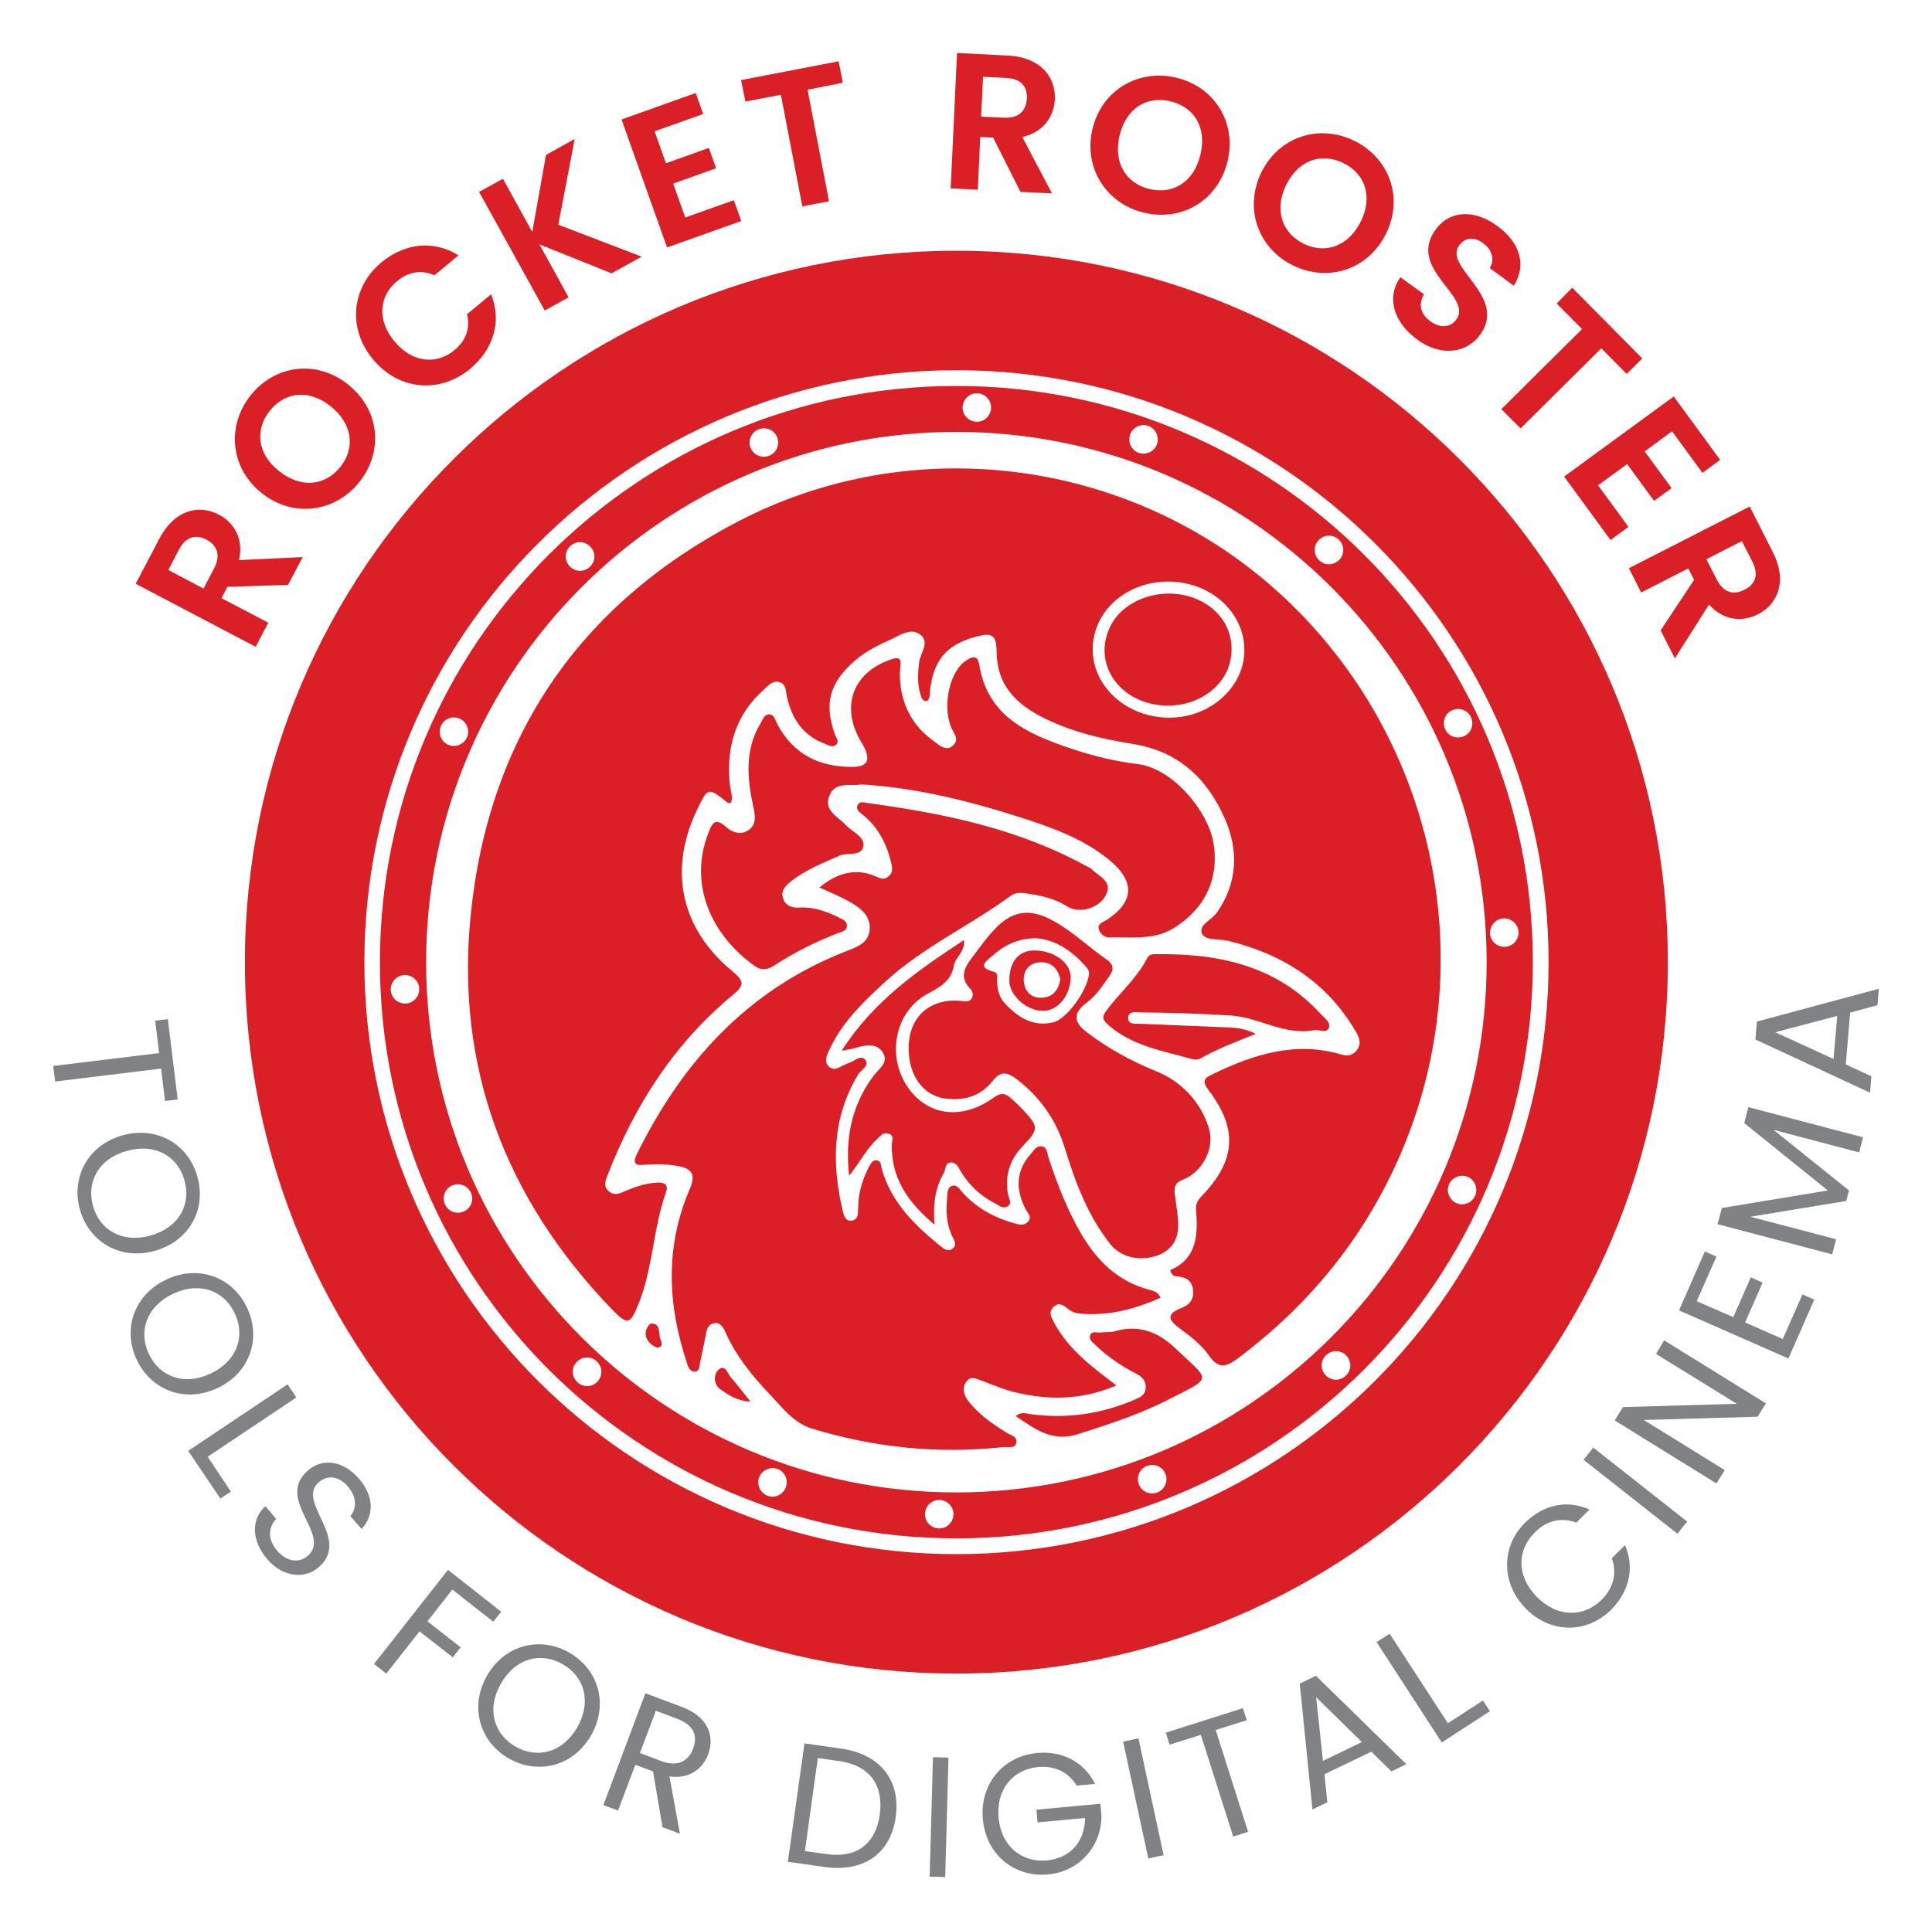 <?xml version="1.0" encoding="utf-8"?>
<!-- Generator: Adobe Illustrator 24.1.2, SVG Export Plug-In . SVG Version: 6.00 Build 0)  -->
<svg version="1.1" id="Layer_1" xmlns="http://www.w3.org/2000/svg" xmlns:xlink="http://www.w3.org/1999/xlink" x="0px" y="0px"
	 viewBox="0 0 882.8 882.2" style="enable-background:new 0 0 882.8 882.2;" xml:space="preserve">
<style type="text/css">
	.st0{fill:#DA1F26;}
	.st1{fill:#808285;}
</style>
<path class="st0" d="M437,764.9c-179.6,0-325.1-145.6-325.1-325.1S257.5,114.6,437,114.6s325.1,145.6,325.1,325.1
	S616.6,764.9,437,764.9z M707.6,439.7c0-149.4-121.1-270.5-270.5-270.5S166.5,290.3,166.5,439.7S287.6,710.3,437,710.3
	S707.6,589.2,707.6,439.7z"/>
<g>
	<path class="st0" d="M534.7,580.5c12.5-5.3,12.7-16.5,11.8-28c-0.2-2.9,1.4-4.6,3.2-6.5c15-15.9,15.9-30.1,2.6-47.7
		c-3.3-4.4-2.1-5.5,2.1-7.5c18.8-9.1,38-15.1,59-8.7c2.7,0.8,5.1,0,6.7-2.3c2.1-3,1-5.7-0.7-8.5c-13.2-22.5-33.3-35.2-58.2-41.3
		c-4.2-1-10.5,0-12-3.3c-1.7-4,4.6-6.3,6.9-9.7c9.5-13.7,9.9-28.5,3.5-43c-8-18.2-21.2-30.7-42-34c-14.3-2.3-28.5-5.6-41.7-12.4
		c-12.2-6.3-20.4-15-20.5-29.6c-0.1-7.9-2-9-9.5-7c-13.4,3.6-19.4,10.7-21,24.9c-0.2,1.5,0.2,3.1-1.2,4.4c-2.5,0.4-2.7-1.7-3.2-3.3
		c-1.4-4.7-1.1-9.5-0.5-14.4c0.5-4.2,5.2-9.2,0.3-12.7c-4.4-3.1-9.3,0.6-13.6,2.5c-5.8,2.6-11.5,5.5-16.4,9.8
		c-11.3,10-13.8,19.3-8.8,33.5c0.6,1.6,2.2,3.3,0.4,4.8c-1.6,1.3-3.4,0-5.1-0.6c-10.1-3.8-15.1-11.7-17.3-21.7
		c-0.5-2.4-0.2-5.4-3.2-6.4c-3.2-1-5.1,1.4-7.2,3.3c-13.2,11.7-17.3,26.5-15.6,43.5c0.3,2.7,1.5,5.5,0.5,8.3c-0.5,0-1.2,0.2-1.5,0
		c-9-7.2-9-7.2-14,3.2c-13.2,27.5-7.5,54.5,16.4,74c5.2,4.3,5.2,6.3,0.1,10.5c-27,22.3-45.2,50.8-57.7,83.3
		c-0.9,2.4-1.4,4.3,0.6,6.3c1.9,1.9,4,1.8,6.3,0.8c5.2-2.3,10.4-4.2,16.1-4.5c3.2-0.2,5.3,0.9,4,4.4c-5.9,16.6-5.9,34.7-12.6,51.2
		c-3.9,9.5-4.9,9.6-12.1,2.3C231,548,208,487.8,215.1,418c8.2-81,49.5-141.6,121.6-179.4c80.1-42,178.9-28.9,245.8,30.6
		c72.8,64.7,95.9,169.5,57.3,258.6c-16.3,37.6-41.2,68.2-73.9,92.8c-5.3,4-9,5.5-13.6-1.2c-3.3-4.7-8.1-8.5-12.8-11.9
		c-5.4-4-7.3-6.7,0.6-9.8c3.5-1.4,5.7-4.1,5-8.5c-0.7-4-3.2-5.5-6.9-5.8C536.9,583.3,535.5,583.3,534.7,580.5z M534.6,328
		c18.7-0.1,34.2-14.3,34-31.2c-0.2-17.3-15.8-31.1-35-31c-19.4,0.1-34.6,14-34.3,31.5C499.6,314.4,515.5,328.2,534.6,328z"/>
	<path class="st0" d="M530.3,593.1c-11.4,5.1-22.8,8.1-35.1,7.4c-2.6-0.1-5.1-0.5-7.2-2.3c-2.1-1.8-4.3-3.2-6.7-0.8
		c-2.3,2.3-0.9,4.8,0.3,7c4.1,7.8,10.1,14,16.8,19.6c3.4,2.9,7.1,5.6,11.7,9.2c-15.9,6.8-31,6.8-46.4,3.1c-4.9-1.2-9.7-3.2-14.4-5
		c-2.7-1-5.6-2.7-7.7,0.1c-2.2,3-1.2,6.3,1,9.1c4.6,6,10.7,10.1,17,14.1c2,1.3,5.6,1.9,4.7,5.1c-0.7,2.5-4,1.5-6.1,1.7
		c-29.6,3.2-58.6,0.2-87-8.4c-8.7-2.6-14-10-19.9-16.2c-7.7-8.1-14.8-16.9-19.5-27.2c-1-2.3-2.2-5.2-5.2-4.9
		c-3.5,0.4-3.8,3.7-4.3,6.4c-0.8,4-1.7,8-2.5,12c-0.3,1.5-0.1,3.4-1.9,3.7c-2.1,0.4-3.2-1.4-3.8-3.1c-1.3-3.9-2.4-7.8-3.4-11.7
		c-6-23.5-5.1-46.5,4.6-68.9c2.7-6.2,0.8-9.1-5.5-10.2c-5.3-0.9-10.7-1-16-0.5c-3.8,0.4-4.5-1.2-3-4.5
		c20.8-42.4,50.7-75.5,95.7-93.1c5.1-2,10.6-3.8,10.9-10.3c0.3-6.1-4.3-9.6-9.1-12.3c-4.4-2.5-9.1-4.4-13.9-6.6
		c8.9-7.3,17.6-8.9,26.3-4.8c1.8,0.8,3.3,1.2,5,0c2.2-1.6,2.2-3.6,1.6-6.1c-2-8.7-5.8-16.3-12.8-22.1c-1.3-1.1-3.4-2.3-2.8-4.2
		c0.8-2.7,3.5-1.5,5.3-1.3c34.5,4.7,68.4,11.7,99.3,28.7c0.9,0.5,2,0.8,2.6,1.5c3.3,3.4,9.8,5.5,6.3,12c-3.2,6-12.3,8.4-17.7,4.9
		c-5.8-3.7-12.2-5-18.8-5.9c-2.3-0.3-4.6-0.4-6.7,1c-18.7,13.7-40,23.4-57.3,39.2c-10,9.2-19.8,18.5-25.6,31
		c-1.2,2.6-2.8,5.4-0.5,7.8c2.6,2.7,5.2,0.1,7.7-0.8c0.5-0.2,0.9-0.5,1.4-0.6c2.6-0.8,5.6-4,7.6-1.6c2.3,2.7-1.9,4.6-3.2,6.8
		c-12,19.9-12.1,41.1-6.9,62.9c0.5,2,1.4,4.2,3.9,3.9c3-0.4,3-3.1,3-5.4c0-6.8,1.8-13.1,4.9-19.1c0.8-1.5,1.8-3.5,3.9-3
		c1.8,0.4,1.6,2.4,2,3.8c4.3,15.3,15,25.7,26.8,35.3c1.5,1.2,3.5,2.8,5.5,1.2c2.2-1.6,0.9-3.7,0-5.5c-2.8-5.7-3.1-11.8-2.4-17.9
		c0.2-1.9-0.1-4.6,2.2-5.3c2.4-0.8,3.5,1.6,4.8,3c6.3,7,14.3,11.4,23.3,14c2.2,0.6,4.6,1.4,6.5-0.5c2.3-2.4-0.2-4.2-1.1-6.1
		c-4.4-8.8-4.4-17.2,2.4-24.9c1.5-1.7,2.8-4.2,5.4-3.5c2.3,0.6,2.2,3.2,2.8,5.1c4,12.1,8.6,24,15.1,35.1
		c7.3,12.3,16.8,21.6,31.1,25.3C526.9,590.1,528.9,590.1,530.3,593.1z"/>
	<path class="st0" d="M393.7,358.5c-5.1,1-12-1.6-14.7,5.1c-2.8,6.9,3.8,9.5,7.5,13.5c2.9,3.1,8.7,5.3,8,9.6c-0.9,5-7.3,2.7-11,4.4
		c-7.7,3.4-15.5,6.5-22.2,11.8c-2.6,2-4.6,4.4-3.5,7.7c1.1,3.3,3.9,4.4,7.3,4.2c6.6-0.4,12.6,1.7,18.3,4.6c1.6,0.8,3.5,1.5,3.6,3.6
		c0.1,2.3-2,2.7-3.6,3.3c-10.5,4-20.5,9-29.9,15.1c-2.8,1.9-5.6,2.2-8.5,0.2c-19.8-14-30.5-37.1-21.4-60.7c1.7-4.4,3-7.6,8.1-3
		c2.9,2.6,7,4,10.6,1.3c3.5-2.7,2.7-6.6,1.9-10.6c-2.8-12.9-4-25.7,3.2-37.8c1-1.7,1.7-4.2,3.9-4.3c2.5-0.1,2.9,2.6,3.8,4.3
		c7.3,13.9,19.2,19.8,34.5,19.7c6.6-0.1,8.2-2.8,5.4-8.7c-0.4-0.9-0.9-1.8-1.5-2.7c-9.7-16.2-3.8-32.1,14.2-37.9
		c4.7-1.5,3.8,1.8,3.6,4.2c-0.6,9,1.4,17.2,6.5,24.6c3,4.3,7,7.4,11.1,10.4c2.2,1.6,4.7,2.4,6.9,0c1.9-2.1,1-3.9-0.3-6.2
		c-5.2-9.2-2.3-26,5.1-31.7c2.7-2,6-3.9,6.8,1.1c3.8,24,22.4,31.9,41.9,38.5c9.8,3.3,20.2,5.9,30.5,7.1c16,1.9,31.8,21.2,34.5,35.2
		c3.1,16.2-3.1,30.9-18.7,40.2c-8.6,5.1-19.2,3.6-29,3.8c-1.7,0-4-1.5-4.5-3.7c-0.7-2.7,1.9-3.2,3.5-4.2
		c12.6-8.2,13.3-17.6,1.2-27.5c-11.2-9.2-24.7-14.3-38.3-18.7C444.2,366.4,419.5,360.1,393.7,358.5z"/>
	<path class="st0" d="M415.2,479.2c-0.1-14.5,9.8-23.3,24.4-21.7c1.6,0.2,3.1,0.5,4.2-0.9c1.3-1.7,0.6-3.7-0.6-4.9
		c-4.7-4.8-2.7-9.2,0.6-13.6c3.4-4.5,6.6-9,10.4-13.1c10.7-11.6,20.4-8.7,31.3-1.6c7,4.6,13.2,10.3,20.1,15.1
		c3.5,2.4,3.3,4.8,1.3,7.6c-3.1,4.3-5.8,8.8-10.3,12.1c-6.3,4.7-6.2,8.9-0.1,13.5c9.7,7.4,20.2,13.2,31.8,17.9
		c11.4,4.6,20.3,13.8,24.1,26.1c2.8,9.1-3,20-12,23.5c-3.5,1.3-4,3.5-3.6,6.5c0.5,4,1.2,8.1,1.5,12.1c0.5,7.3-1.8,13.1-9.2,15.9
		c-8.1,3-16.8,1-21.6-4.9c-10.4-13-16.1-28.3-20.9-43.9c-3.9-12.8-11.1-23.2-21.8-31.5c-4.6-3.5-7.5-4.1-11.3,0.7
		c-5.5,7-13.3,9.2-22,7.9C421.6,500.5,415.2,491.4,415.2,479.2z M473.2,428.8c-8.4,0.1-14.4,3.3-19.6,7.9c-2.4,2.1-7.8,5.3,0.4,7.4
		c2.4,0.6,1.5,2.9,1.6,4.5c0.2,3.6,0.8,7,3.4,9.8c6,6.5,12.9,11,22.1,8.9c6.3-1.4,15.8-14.7,16.5-22.2c0.1-0.9-0.3-2-0.9-2.7
		C490.2,434.8,482.5,429.4,473.2,428.8z"/>
	<path class="st0" d="M427,559.7c-12.7-10.6-19.7-21.6-19.5-36.4c0-2,1.3-4.2-1.5-5.2c-2.4-0.8-3.6,1-5.1,2.4
		c-4.9,4.4-7.8,10.4-12.9,16.9c-1.9-17,1.1-30.9,9.6-43.6c0.3-0.4,0.7-0.8,0.9-1.2c2.3-3.7,8.1-6.7,4.8-11.7
		c-3.1-4.7-8.6-3.1-13.4-1.7c-0.9,0.3-1.9,0.4-5.3,1c14.7-22.9,34.7-36.6,55.9-50.6c0.5,5.6-4,7.9-4.6,11.5
		c-1.2,7.1-5.9,9.8-11.9,13c-14.8,7.9-18.9,27.6-9.8,41.9c8.9,13.9,25,16.4,39.9,5.6c3.4-2.4,5.4-1.9,7.9,0.4
		c1.9,1.7,3.8,3.4,5.5,5.3c7.1,7.6,7.2,8.8,0.1,16.2c-6.1,6.3-8.6,13.6-7,22.4c0.3,1.8,2.1,4.1-0.3,5.5c-2,1.2-3.9-0.5-5.6-1.4
		c-6.5-3.3-11.7-8.1-15.5-14.3c-1.2-1.9-2-4.5-4.8-4.4c-2.6,0.2-2.2,3-3.1,4.7C427.5,542.6,426.2,549.8,427,559.7z"/>
	<path class="st0" d="M573.8,472.5c-9.6,3.9-17.7,6.9-25.2,11.2c-1,0.6-2.6,0.7-3.7,0.4c-13.3-3.8-27.3-5.9-38.3-15.5
		c-2.8-2.5-3.4-3.7-0.7-7.2c6-7.9,13.7-14.5,18.3-23.5c1-2,3-1.8,4.7-1.8c28.5-0.3,54.8,5.4,74.9,27.7c1.6,1.8,4.6,3.5,3.2,6.3
		c-1.2,2.3-4.2,0.3-6.3,0.7c-13.7,2.7-25.4-5.9-38.5-6.7c-13.8-0.8-27.5-1.3-41.3-1.4c-2.1,0-5.4-0.7-5.4,2.5
		c-0.1,3.2,3.2,2.6,5.3,2.7c13.7,0.6,27.5,1.1,41.2,1.7C565.5,469.8,569.1,470.2,573.8,472.5z"/>
	<path class="st0" d="M464.1,647.2c2.9-2.3,5.1-1,7.3-0.8c16.3,2.1,32-0.2,47.1-6.7c2.5-1.1,4.7-2.1,5-5.1c0.3-3.2-1.5-5.4-4.2-6.7
		c-6.8-3.5-13.2-7.8-18.7-13.1c-1.2-1.2-3.1-2.4-2.5-4.4c0.7-2.3,3-1.2,4.6-1.4c2.3-0.3,4.7,0.1,6.8-0.6c10.7-3.1,19.6,0.3,27.3,7.6
		c16.3,15.5,17.8,13.1-2.8,23.6c-13.2,6.8-27.2,11.3-41.3,15.8C480.8,659.3,473,653.2,464.1,647.2z"/>
	<path class="st0" d="M342.9,640.6c-6.4-0.4-10.2-3.1-13.8-5.7c-3.3-2.4-2.9-6.9-0.9-8.8c3.1-2.9,4.2,1.6,5.7,3.4
		C336.8,632.7,339.3,636.1,342.9,640.6z"/>
	<path class="st0" d="M300.6,616c-2.8-0.9-4.9-2.8-5.5-5.6c-0.5-2.3,1.3-5.6,2.7-5.5c4.5,0.2,2.8,4.9,4.1,7.5
		C302.5,613.7,302.9,615.4,300.6,616z"/>
	<path class="st0" d="M533.5,322.5c-21.8-0.2-35.2-19.5-25.7-37.1c6.4-11.8,23.3-17.3,37.5-12.2c12.8,4.7,19.5,16.1,16.9,28.7
		C559.7,313.9,547.5,322.6,533.5,322.5z"/>
	<path class="st0" d="M472.4,434.4c8.9-0.1,16.7,5.4,16.8,11.9c0.1,8.3-5.5,15.5-12.4,15.7c-7.4,0.2-15.5-6.9-15.6-13.6
		C461.1,439.7,465.3,434.5,472.4,434.4z M484.5,447.5c-1.1-4.7-4-7.8-8.9-7.7c-5,0.1-8.1,3.4-7.8,8.4c0.3,4.8,3.2,8.1,8.4,7.8
		C481.2,455.7,483.7,452.4,484.5,447.5z"/>
</g>
<path class="st0" d="M437,176.4c-145.5,0-263.4,117.9-263.4,263.4S291.6,703.1,437,703.1s263.4-117.9,263.4-263.4
	S582.5,176.4,437,176.4z M660.2,328.1c1.3-3.3,5.1-4.9,8.5-3.6c3.3,1.3,4.9,5.1,3.6,8.5c-1.3,3.3-5.1,4.9-8.5,3.6
	C660.5,335.3,658.9,331.5,660.2,328.1z M607.2,244.8c3.6,0,6.5,2.9,6.6,6.5c0,3.6-2.9,6.5-6.5,6.6c-3.6,0-6.5-2.9-6.6-6.5
	C600.7,247.8,603.6,244.9,607.2,244.8z M520,194.8c3.3-1.4,7.1,0.1,8.5,3.5s-0.1,7.1-3.5,8.5c-3.3,1.4-7.1-0.1-8.5-3.5
	C515.1,200,516.7,196.2,520,194.8z M441.7,181.7c2.5-2.6,6.6-2.6,9.2-0.1c2.6,2.5,2.6,6.6,0.1,9.2c-2.5,2.6-6.6,2.6-9.2,0.1
	C439.2,188.4,439.2,184.3,441.7,181.7z M343,199.8c1.3-3.3,5.1-4.9,8.5-3.6c3.3,1.3,4.9,5.1,3.6,8.5c-1.3,3.3-5.1,4.9-8.5,3.6
	C343.2,206.9,341.6,203.1,343,199.8z M265,247.8c3.6,0,6.5,2.9,6.6,6.5c0,3.6-2.9,6.5-6.5,6.6c-3.6,0-6.5-2.9-6.6-6.5
	C258.5,250.7,261.4,247.8,265,247.8z M204.9,328.4c3.3-1.4,7.1,0.1,8.5,3.5c1.4,3.3-0.1,7.1-3.5,8.5c-3.3,1.4-7.1-0.1-8.5-3.5
	C200.1,333.6,201.6,329.8,204.9,328.4z M189.7,456.7c-2.5,2.6-6.6,2.6-9.2,0.1c-2.6-2.5-2.6-6.6-0.1-9.2c2.5-2.6,6.6-2.6,9.2-0.1
	C192.2,450,192.2,454.1,189.7,456.7z M215.3,550.2c-1.3,3.3-5.1,4.9-8.5,3.6c-3.3-1.3-4.9-5.1-3.6-8.5c1.3-3.3,5.1-4.9,8.5-3.6
	C215,543.1,216.6,546.9,215.3,550.2z M268.3,633.5c-3.6,0-6.5-2.9-6.6-6.5c0-3.6,2.9-6.5,6.5-6.6c3.6,0,6.5,2.9,6.6,6.5
	C274.8,630.5,271.9,633.5,268.3,633.5z M355.5,683.5c-3.3,1.4-7.1-0.1-8.5-3.5c-1.4-3.3,0.1-7.1,3.5-8.5c3.3-1.4,7.1,0.1,8.5,3.5
	C360.3,678.3,358.8,682.1,355.5,683.5z M433.8,696.6c-2.5,2.6-6.6,2.6-9.2,0.1c-2.6-2.5-2.6-6.6-0.1-9.2c2.5-2.6,6.6-2.6,9.2-0.1
	C436.3,689.9,436.3,694,433.8,696.6z M532.5,678.5c-1.3,3.3-5.1,4.9-8.5,3.6c-3.3-1.3-4.9-5.1-3.6-8.5c1.3-3.3,5.1-4.9,8.5-3.6
	C532.3,671.4,533.9,675.2,532.5,678.5z M610.5,630.6c-3.6,0-6.5-2.9-6.6-6.5c0-3.6,2.9-6.5,6.5-6.6c3.6,0,6.5,2.9,6.6,6.5
	C617,627.6,614.1,630.5,610.5,630.6z M670.6,549.9c-3.3,1.4-7.1-0.1-8.5-3.5c-1.4-3.3,0.1-7.1,3.5-8.5s7.1,0.1,8.5,3.5
	C675.4,544.7,673.9,548.5,670.6,549.9z M437,682.1c-133.8,0-242.3-108.5-242.3-242.3S303.2,197.4,437,197.4s242.3,108.5,242.3,242.3
	S570.9,682.1,437,682.1z M682.8,430.9c-2.6-2.5-2.6-6.6-0.1-9.2c2.5-2.6,6.6-2.6,9.2-0.1c2.6,2.5,2.6,6.6,0.1,9.2
	C689.5,433.3,685.4,433.4,682.8,430.9z"/>
<g>
	<path class="st0" d="M72.8,246.2c6.9-13.2,18-15.8,27.2-11c6.7,3.5,11.5,10.8,9.2,20.8l29.1-1.4l-6.7,12.7l-27.7,0.9l-2.7,5.2
		l21.4,11.2l-5.8,11L62,266.8L72.8,246.2z M81.7,251.3l-4.8,9.2L93,269l4.8-9.2c3.2-6.1,1.4-10.6-3.5-13.2
		C89.4,244.1,84.9,245.2,81.7,251.3z"/>
	<path class="st0" d="M164.2,220.3c-10.9,13.7-30.1,16.7-44.7,5c-14.5-11.6-15.9-30.9-5-44.6c11-13.8,30-16.6,44.5-5
		C173.7,187.3,175.2,206.5,164.2,220.3z M155.5,213.4c7-8.7,5.5-19.8-4.4-27.7c-9.9-7.9-20.8-6.7-27.8,2c-7,8.8-5.7,19.8,4.2,27.6
		C137.4,223.2,148.5,222.2,155.5,213.4z"/>
	<path class="st0" d="M174.3,119.9c10.6-8.8,23.9-10.3,35.2-3.2l-11,9.1c-6.1-2.7-12-1.5-17.1,2.7c-8.3,6.9-9.2,17.9-1.1,27.6
		c8,9.6,19.1,10.8,27.4,3.9c5.1-4.3,7.3-9.9,5.7-16.4l11-9.1c5,12.5,1,25.2-9.5,34c-13.7,11.4-32.5,10.1-44.4-4.2
		C158.6,150.1,160.6,131.3,174.3,119.9z"/>
	<path class="st0" d="M246.5,111.7l13.3,24.2l-10.9,6l-30-54.2l10.9-6l13.4,24.3l6.3-35.2l13.1-7.3l-7.5,39.2l38.1,14.6l-13.8,7.6
		L246.5,111.7z"/>
	<path class="st0" d="M321.3,52.1L299.1,60l5.2,14.6l19.6-7l3.3,9.3l-19.6,7l5.5,15.5l22.2-7.9l3.4,9.5l-33.9,12.1L284,54.6
		l33.9-12.1L321.3,52.1z"/>
	<path class="st0" d="M338.6,36.6l44.6-8.6l1.9,9.8L369,41l9.8,51l-12.2,2.3l-9.8-51l-16.2,3.1L338.6,36.6z"/>
	<path class="st0" d="M460.5,25.4c14.9,0.7,21.9,9.7,21.5,20c-0.4,7.5-4.9,15-14.9,17.2l13.6,25.8l-14.4-0.7l-12.5-24.8l-5.9-0.3
		l-1.1,24.1l-12.4-0.6l2.9-61.9L460.5,25.4z M459.6,35.6l-10.4-0.5l-0.9,18.2l10.4,0.5c6.9,0.3,10.2-3.2,10.5-8.8
		C469.5,39.5,466.5,35.9,459.6,35.6z"/>
	<path class="st0" d="M522.7,97.2c-17-4.1-27.8-20.2-23.5-38.3c4.3-18,21.3-27.5,38.3-23.4c17.2,4.1,27.7,20.2,23.4,38.2
		C556.5,91.9,539.8,101.3,522.7,97.2z M525.3,86.4c10.9,2.6,20.3-3.4,23.2-15.7c3-12.3-2.7-21.7-13.6-24.4
		c-11-2.6-20.3,3.2-23.3,15.5S514.3,83.8,525.3,86.4z"/>
	<path class="st0" d="M591.2,121.5c-15.8-7.5-23-25.5-15-42.4c8-16.7,26.5-22.5,42.3-14.9c15.9,7.6,23,25.5,15,42.2
		C625.4,123.3,607,129,591.2,121.5z M595.9,111.5c10.1,4.8,20.5,0.8,26-10.5s1.8-21.8-8.3-26.6c-10.2-4.8-20.5-1-26,10.3
		S585.8,106.6,595.9,111.5z"/>
	<path class="st0" d="M647.6,155.2c-10.4-7.6-14.5-18.9-7.7-28.5l10.8,7.8c-2.6,4.2-1.9,8.8,2.7,12.2c4.7,3.5,9.4,3,12-0.6
		c7.9-10.8-22.7-23.1-9.4-41.2c6.6-9,17.9-9.2,28.2-1.6c10.3,7.5,13.5,17.8,7.5,27.3l-11-8.1c2.2-3.5,1.4-8-2.8-11.2
		c-3.8-3-8.2-3.2-11.2,0.9c-7.3,10,22.4,23.2,9.6,40.8C670.5,161,659,163.5,647.6,155.2z"/>
	<path class="st0" d="M718.4,131.5l32,32.3l-7.1,7.1l-11.6-11.7l-36.9,36.6l-8.8-8.8l36.9-36.6l-11.6-11.7L718.4,131.5z"/>
	<path class="st0" d="M777.9,216.1l-13.9-19l-12.5,9.2l12.3,16.8l-8,5.8l-12.3-16.8l-13.3,9.7l13.9,19l-8.2,6l-21.2-29l50.1-36.6
		l21.2,29L777.9,216.1z"/>
	<path class="st0" d="M810,252.2c6.8,13.3,2.5,23.8-6.8,28.6c-6.7,3.4-15.4,3.2-22.3-4.5l-15.6,24.6l-6.5-12.8l15.3-23.1l-2.7-5.2
		l-21.5,11l-5.6-11.1l55.2-28.2L810,252.2z M800.6,256.5l-4.7-9.2l-16.2,8.3l4.7,9.2c3.1,6.2,7.8,7.3,12.8,4.7
		C802.1,267,803.8,262.6,800.6,256.5z"/>
</g>
<g>
	<path class="st1" d="M76.7,465.8l4.5,36.7l-5.8,0.7l-1.8-14.8l-48.4,5.9l-0.9-7.1l48.4-5.9l-1.8-14.8L76.7,465.8z"/>
	<path class="st1" d="M36.5,552.8c-4.1-14.8,3.7-29.5,19.5-33.9c15.8-4.4,30.1,4.1,34.2,18.9c4.2,14.9-3.7,29.5-19.5,33.9
		C55,576.1,40.7,567.7,36.5,552.8z M42.5,551.2c3.1,11.1,13.5,17.1,26.3,13.5c12.9-3.6,18.6-14.1,15.5-25.2
		c-3.1-11.1-13.4-17.1-26.3-13.5C45.1,529.5,39.4,540.1,42.5,551.2z"/>
	<path class="st1" d="M62.6,621.7c-6.7-13.8-1.6-29.7,13.2-36.8c14.7-7.1,30.4-1.3,37,12.6c6.7,13.9,1.6,29.7-13.2,36.8
		C84.8,641.4,69.3,635.6,62.6,621.7z M68.1,619c5,10.4,16.3,14.5,28.3,8.7c12.1-5.8,15.8-17.2,10.8-27.6c-5-10.4-16.2-14.5-28.3-8.7
		C66.9,597.2,63.1,608.6,68.1,619z"/>
	<path class="st1" d="M135.4,638.7l-40.5,27.1l10.6,15.9l-4.8,3.2L86,663.1l45.4-30.4L135.4,638.7z"/>
	<path class="st1" d="M122.1,712.6c-7.1-8.3-7.6-18.2-0.8-24.2l4.9,5.8c-3.1,3.3-4.5,8.7,0.4,14.5c4.5,5.2,10.1,5.8,14,2.4
		c11.2-9.6-15.2-25.9,0.2-39.1c6.8-5.9,16.2-4.3,23.3,3.9c6.8,7.9,6.9,16.8,1.1,22.9l-5.1-5.9c2.5-2.8,3.4-8.1-0.9-13.2
		c-3.7-4.6-9-6.1-13.5-2.3c-10.7,9.2,15.1,25.8-0.2,39C139.8,721.4,129.8,721.5,122.1,712.6z"/>
	<path class="st1" d="M204.7,717.5l24.3,19.1l-3.6,4.6l-18.7-14.7l-11.4,14.5l15.2,11.9l-3.6,4.6l-15.2-11.9l-15.2,19.3l-5.6-4.4
		L204.7,717.5z"/>
	<path class="st1" d="M232.5,803.7c-13.3-7.6-18.1-23.6-10-37.8c8.1-14.2,24.3-18.2,37.6-10.6c13.4,7.7,18.1,23.6,10,37.8
		S245.9,811.3,232.5,803.7z M235.6,798.3c10,5.7,21.6,2.7,28.2-8.9c6.6-11.6,3.3-23.1-6.7-28.8c-10-5.7-21.6-2.8-28.2,8.9
		C222.2,781,225.6,792.6,235.6,798.3z"/>
	<path class="st1" d="M311.5,780.1c12,4.5,15.2,13.3,12.1,21.7c-2.5,6.5-8.4,11.4-17.7,10.1l4.8,26.2l-8-3l-4.3-25.5l-8.1-3
		l-7.9,20.9l-6.7-2.5l19.2-51.1L311.5,780.1z M309.5,785.6l-9.8-3.7l-7.3,19.3l9.8,3.7c7.5,2.8,12.4,0,14.5-5.7
		C318.9,793.4,317.1,788.5,309.5,785.6z"/>
	<path class="st1" d="M409.3,830.4c-2.3,16.8-14.7,25.4-32.5,22.9l-16.8-2.4l7.6-54.1l16.8,2.4C402.1,801.7,411.6,813.6,409.3,830.4
		z M377.6,847.4c14.1,2,22.6-4.9,24.4-18.1s-4.4-22.4-18.5-24.4l-9.8-1.4l-5.9,42.5L377.6,847.4z"/>
	<path class="st1" d="M426.3,803.1l7.1,0.2l-1.5,54.6l-7.1-0.2L426.3,803.1z"/>
	<path class="st1" d="M500.4,815.3l-8.5,0.8c-3.5-6-9.8-9.2-17.5-8.5c-11.5,1.1-19.3,10.1-18.1,23.2c1.2,13,10.5,20.5,22,19.5
		c10.7-1,17.4-8.5,17.5-19.4l-21.7,2l-0.5-5.8l29.2-2.7l0.5,5.5c0,13.6-9.7,25.4-24.4,26.8c-15.3,1.4-28.3-8.9-29.8-25.2
		c-1.5-16.3,9.5-28.9,24.7-30.3C485.3,800.1,495.3,805.2,500.4,815.3z"/>
	<path class="st1" d="M513.2,796l7-1.5l11.5,53.4l-7,1.5L513.2,796z"/>
	<path class="st1" d="M532.7,791.9l35.2-11.2l1.8,5.5l-14.2,4.5l14.8,46.5l-6.8,2.2l-14.8-46.5l-14.3,4.5L532.7,791.9z"/>
	<path class="st1" d="M626.6,800.6l-21.4,10.3l1.3,12.8l-6.8,3.3l-5.8-57.5l7.4-3.6l41.3,40.4l-6.8,3.3L626.6,800.6z M601.4,775.7
		l3.1,29.1l17.8-8.6L601.4,775.7z"/>
	<path class="st1" d="M635,746.7l26.6,40.9l16-10.4l3.2,4.9l-22,14.3L629,750.5L635,746.7z"/>
	<path class="st1" d="M696.7,696.1c8.4-8.4,19.2-10.8,29.6-6.2l-6,6c-6.8-2.5-13.5-1.1-19.1,4.6c-8.1,8.1-8.3,20,1.2,29.5
		c9.4,9.4,21.3,9.2,29.4,1.2c5.6-5.6,7.1-12.3,4.7-19l6-6c4.5,10.3,2,21.1-6.3,29.5c-10.8,10.8-27.4,11.2-38.9-0.4
		S685.9,706.9,696.7,696.1z"/>
	<path class="st1" d="M723.6,667.2l4.4-5.6l42.9,33.8l-4.4,5.6L723.6,667.2z"/>
	<path class="st1" d="M760.4,612.6l46.5,28.8l-3.8,6.1l-52,1.5l37,22.9l-3.8,6.1l-46.5-28.8l3.8-6.1l52-1.5l-36.9-22.8L760.4,612.6z
		"/>
	<path class="st1" d="M784.3,574.3l-9,20.4l16.7,7.3l8-18.2l5.4,2.4l-8,18.2l17.2,7.6l9-20.4l5.4,2.4l-11.8,26.9l-50-22l11.8-26.9
		L784.3,574.3z"/>
	<path class="st1" d="M784.8,559.5l2-7.4l48.4-8L797,513.3l1.9-7.3l52.4,13.8l-1.8,6.9l-39.1-10.3l34.5,27.7l-1.3,4.8l-43.8,7.2
		l39.2,10.3l-1.8,6.9L784.8,559.5z"/>
	<path class="st1" d="M845.4,462.8l-2,23.7l11.7,5.4l-0.6,7.5l-52.4-24.3l0.7-8.2l55.7-15l-0.6,7.5L845.4,462.8z M811.2,471.8
		l26.6,12.2l1.7-19.7L811.2,471.8z"/>
</g>
</svg>
